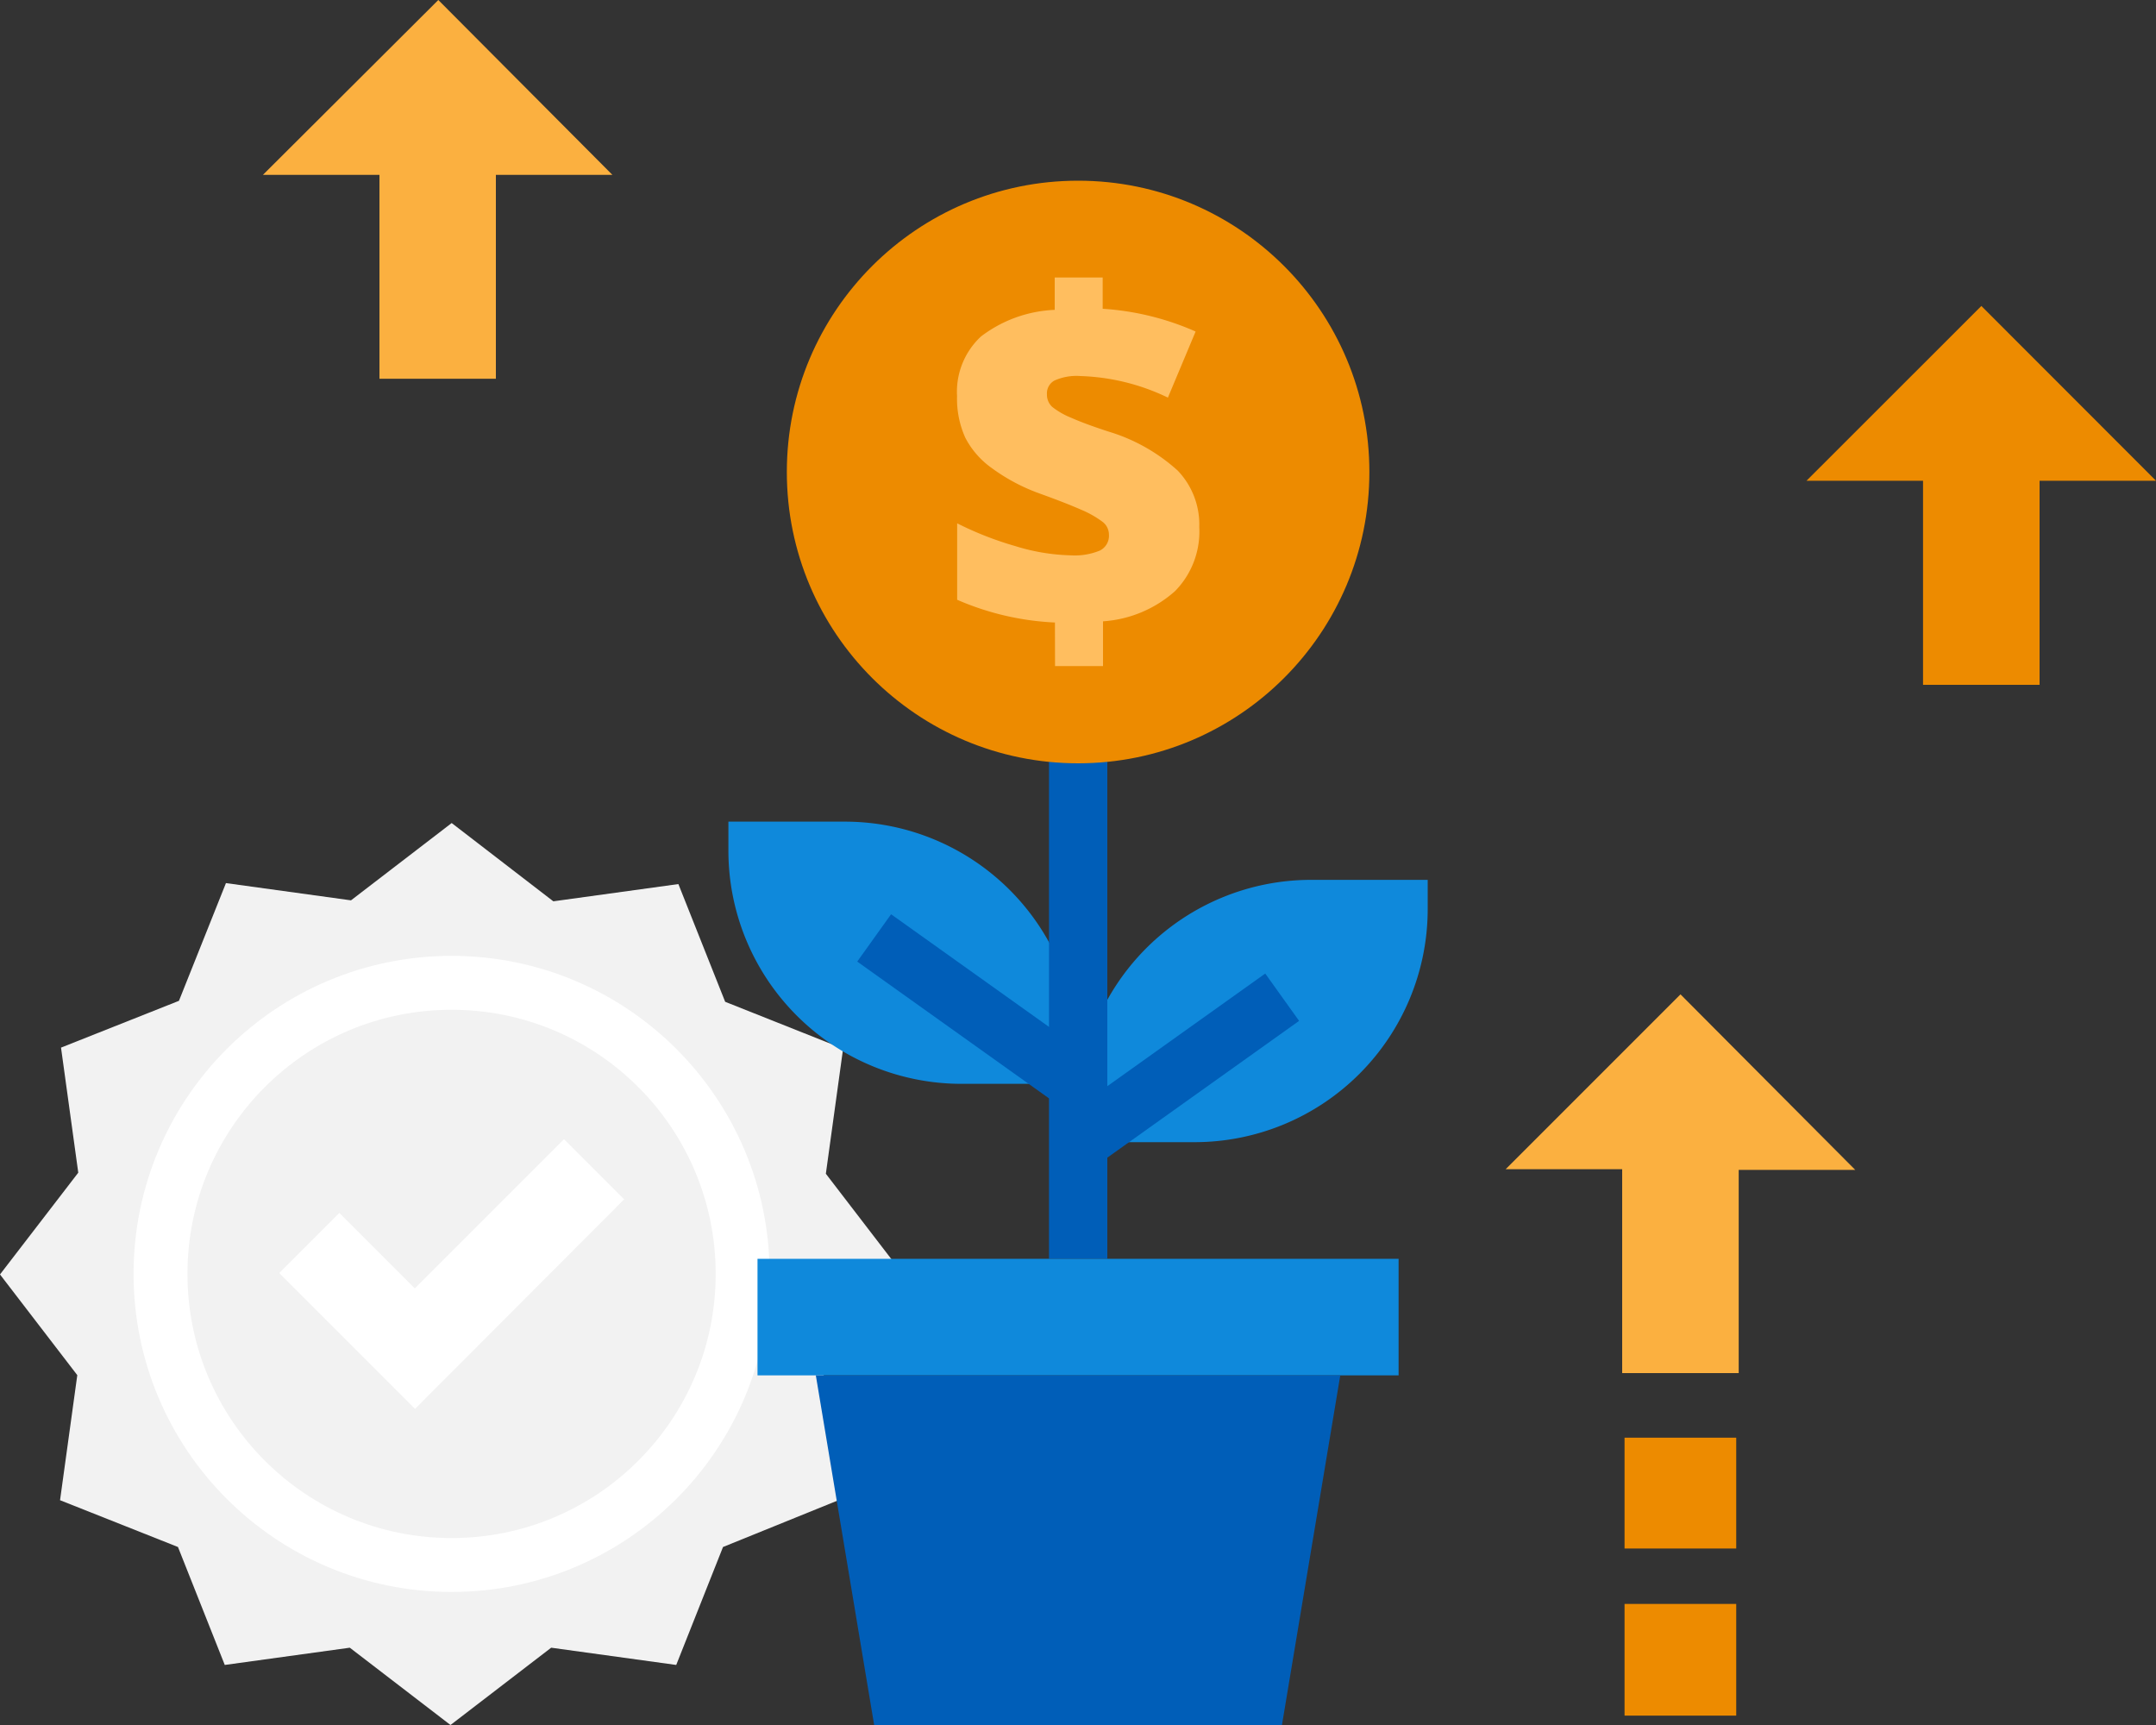<svg id="design" xmlns="http://www.w3.org/2000/svg" viewBox="0 0 200 160"><rect x="0" y="0" width="200" height="160" fill="#333333" stroke="none"/><defs><style>.cls-1{fill:#f2f2f2;}.cls-2{fill:#fff;}.cls-3{fill:none;stroke:#fff;stroke-miterlimit:10;stroke-width:5px;}.cls-4{fill:#fbb040;}.cls-5{fill:#ed8b00;}.cls-6{fill:#0f89db;}.cls-7{fill:#005eb8;}.cls-8{fill:#ffbe5f;}</style></defs><title>our-principles</title><path class="cls-1" d="M83.78,118.21l-7.17-9.34,1.6-11.6L67.27,92.92,62.93,82l-11.6,1.6-9.43-7.26-9.34,7.17-11.6-1.6L16.6,92.83,5.66,97.17l1.6,11.6L0,118.21l7.17,9.34-1.6,11.6,10.94,4.34,4.34,10.94,11.6-1.6L41.79,160l9.34-7.17,11.6,1.6,4.34-10.94L78,139.06l-1.6-11.6Z"/><path class="cls-2" d="M52.32,105.66,38.48,119.5l-7-7-5.58,5.58,12.6,12.6L57.9,111.24Z"/><circle class="cls-3" cx="41.89" cy="118.16" r="27"/><g id="flat"><path class="cls-4" d="M40.66,0,24.39,16.22H35.2V35.13H46V16.22H56.81Z"/><path class="cls-4" d="M155.89,92.23l-16.22,16.22h10.81v18.91h10.81V108.51h10.81Z"/><path class="cls-5" d="M183.8,28.38,167.58,44.59h10.81V63.52h10.81V44.59H200Z"/><path class="cls-5" d="M150.7,133.35h10.36v10.28H150.7Z"/><path class="cls-5" d="M150.7,148.77h10.36v10.36H150.7Z"/><path class="cls-6" d="M67.57,76.21H78.38A21.63,21.63,0,0,1,100,97.83h0v2.7H89.2A21.63,21.63,0,0,1,67.57,78.92v-2.7Z"/><path class="cls-7" d="M79.52,89.19l3.14-4.39,18.93,13.5-3.14,4.39Z"/><path class="cls-6" d="M110.81,105.94H100v-2.7a21.63,21.63,0,0,1,21.63-21.63h10.81v2.7a21.63,21.63,0,0,1-21.63,21.63Z"/><path class="cls-7" d="M98.44,103.8l18.93-13.5,3.14,4.39-18.93,13.5Z"/><path class="cls-7" d="M97.31,65.92h5.41v50.84H97.31Z"/><path class="cls-6" d="M70.27,116.76h59.47v10.81H70.27Z"/><path class="cls-7" d="M118.92,160H81.09l-5.41-32.43h48.65Z"/><circle class="cls-5" cx="100.01" cy="43.78" r="27.02"/><path class="cls-8" d="M97.86,57.74a25.57,25.57,0,0,1-9.07-2.11V48.54a31,31,0,0,0,5.42,2.12,18.76,18.76,0,0,0,5.14.85,6.1,6.1,0,0,0,2.67-.44,1.53,1.53,0,0,0,.85-1.48,1.5,1.5,0,0,0-.62-1.21,9.48,9.48,0,0,0-2-1.12q-1.43-.63-3.85-1.5a17.48,17.48,0,0,1-4.42-2.36,7.92,7.92,0,0,1-2.44-2.81,8.79,8.79,0,0,1-.76-3.85A7,7,0,0,1,91,31.21a12.09,12.09,0,0,1,6.84-2.47v-3h4.45v2.9a25.24,25.24,0,0,1,8.62,2.11l-2.57,6.13a20.06,20.06,0,0,0-8.11-2,5,5,0,0,0-2.42.42,1.35,1.35,0,0,0-.69,1.28,1.52,1.52,0,0,0,.5,1.17,7.12,7.12,0,0,0,1.75,1q1.28.57,3.46,1.28a16.7,16.7,0,0,1,6.42,3.62,7.23,7.23,0,0,1,2,5.24A7.88,7.88,0,0,1,109,54.83a11.15,11.15,0,0,1-6.68,2.8v4.15H97.87Z"/></g></svg>